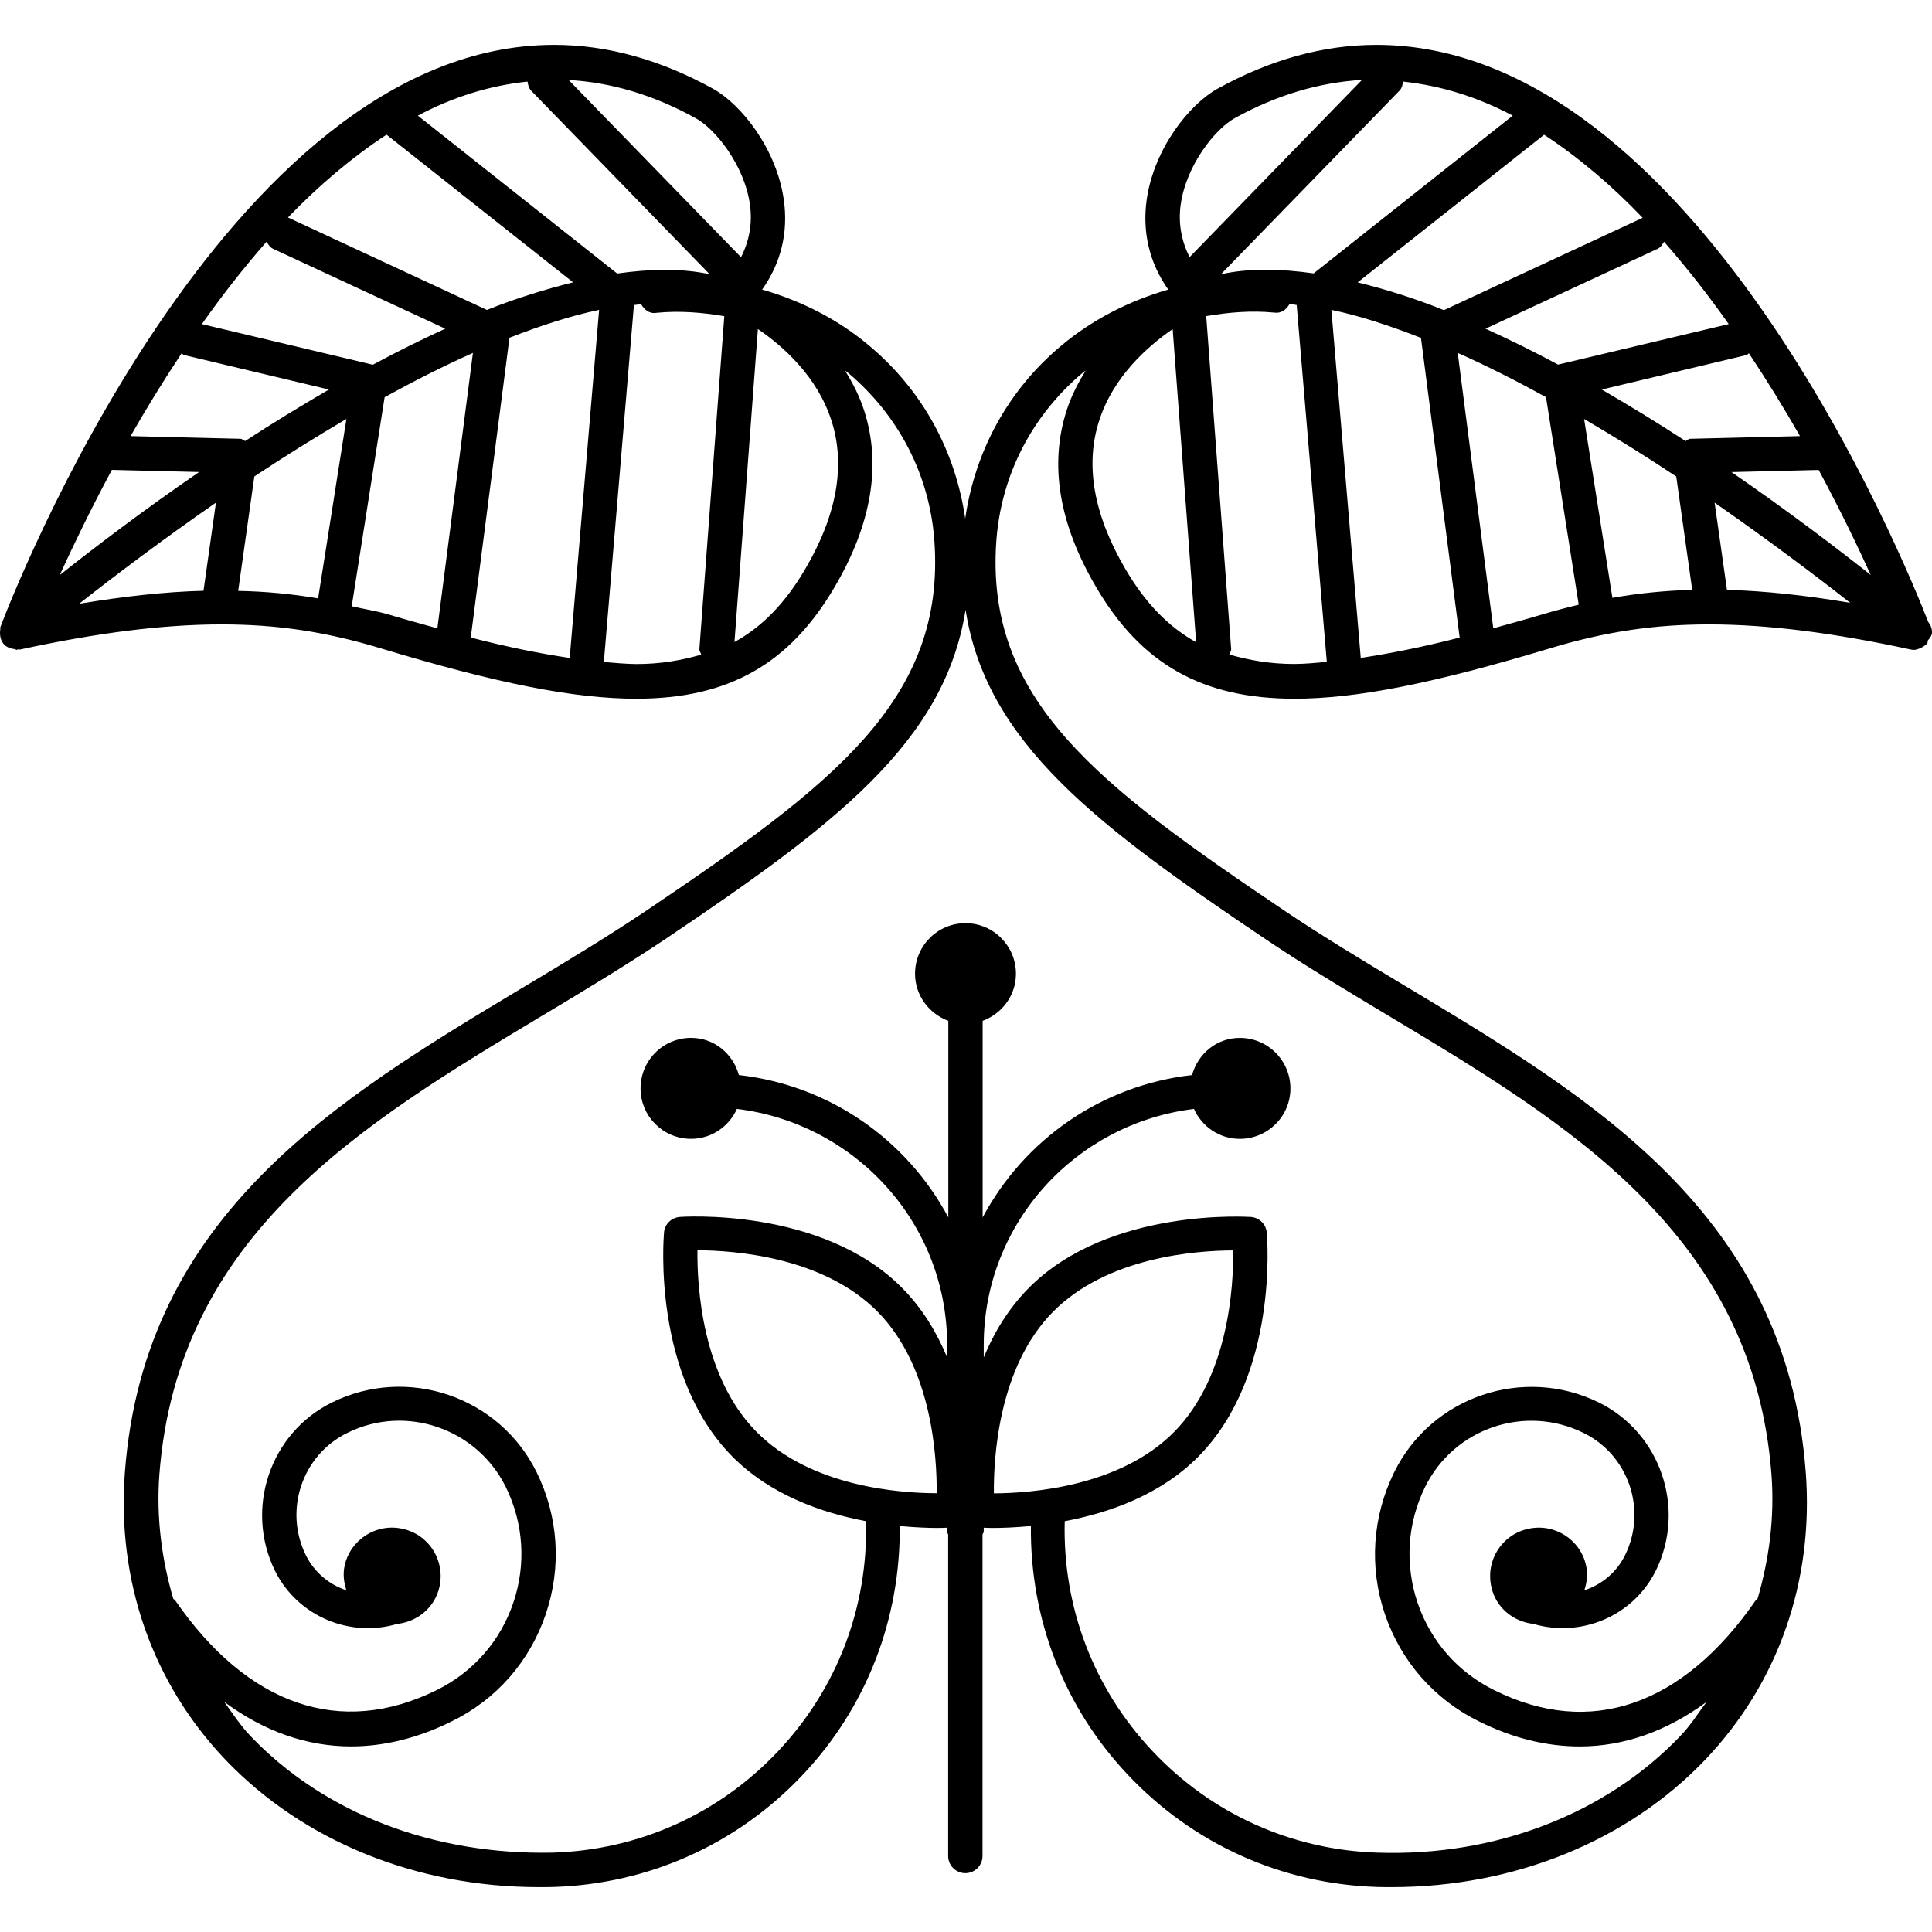 <?xml version="1.0" encoding="iso-8859-1"?>
<!-- Uploaded to: SVG Repo, www.svgrepo.com, Generator: SVG Repo Mixer Tools -->
<!DOCTYPE svg PUBLIC "-//W3C//DTD SVG 1.1//EN" "http://www.w3.org/Graphics/SVG/1.1/DTD/svg11.dtd">
<svg fill="#000000" version="1.1" id="Capa_1" xmlns="http://www.w3.org/2000/svg" xmlns:xlink="http://www.w3.org/1999/xlink" 
	 width="800px" height="800px" viewBox="0 0 151.902 151.902"
	 xml:space="preserve">
<g>
	<path d="M151.58,50.351c0.147-0.187,0.322-0.377,0.322-0.63c0-0.319-0.111-0.599-0.301-0.831
		c-1.793-4.63-18.357-45.362-43.385-45.362c-4.161,0-8.343,1.163-12.461,3.43c-2.289,1.263-5.042,4.778-5.601,8.765
		c-0.354,2.565,0.232,4.968,1.698,7.045c-3.069,0.886-5.97,2.354-8.448,4.44c-4.171,3.499-6.747,8.287-7.515,13.563
		c-0.765-5.276-3.335-10.049-7.515-13.563c-2.473-2.102-5.374-3.554-8.451-4.44c1.474-2.078,2.067-4.48,1.706-7.045
		c-0.562-3.986-3.307-7.501-5.601-8.765c-4.111-2.268-8.3-3.43-12.458-3.43c-25.969,0-42.82,43.865-43.529,45.745
		c-0.032,0.076-0.005,0.155-0.021,0.242C0.005,49.602,0,49.661,0,49.758c0,0.308,0.077,0.611,0.28,0.864l0,0l0,0l0,0
		C0.512,50.897,0.841,51,1.187,51.044c0.045,0,0.071,0.053,0.114,0.053c0.039,0,0.071-0.042,0.113-0.042
		c0.061-0.011,0.113,0.021,0.174,0.011c6.123-1.329,11.301-1.973,15.839-1.973c4.358,0,8.192,0.578,12.435,1.859
		c9.258,2.797,15.293,3.984,20.176,3.984c7.219,0,12.037-2.71,15.604-8.817c2.9-4.947,3.673-9.606,2.292-13.867
		c-0.375-1.152-0.902-2.162-1.493-3.111c0.061,0.053,0.137,0.087,0.195,0.135c4.023,3.375,6.449,8.068,6.826,13.215
		c0.918,12.559-8.047,19.266-22.739,29.17c-3.008,2.014-6.157,3.916-9.484,5.906c-14.692,8.817-29.887,17.909-31.421,38.19
		c-0.644,8.554,2.165,16.58,7.91,22.603c6.114,6.407,15.04,10.014,24.624,10.014c0.38,0,0.762,0,1.147-0.011
		c7.509-0.231,14.481-3.364,19.638-8.843c5.018-5.321,7.668-12.261,7.604-19.538c1.187,0.11,2.223,0.152,2.979,0.152
		c0.313,0,0.524-0.01,0.73-0.021v0.321c0,0.084,0.079,0.132,0.098,0.222v6.392v18.879c0,0.743,0.604,1.35,1.35,1.35
		c0.743,0,1.351-0.606,1.351-1.35v-18.879v-6.392c0.016-0.09,0.095-0.138,0.095-0.222v-0.321c0.211,0.011,0.416,0.021,0.73,0.021
		c0.757,0,1.793-0.042,2.979-0.152c-0.074,7.287,2.584,14.217,7.604,19.538c5.158,5.479,12.129,8.611,19.639,8.843
		c0.38,0.011,0.77,0.011,1.149,0.011c9.577,0,18.51-3.606,24.622-10.014c5.742-6.012,8.554-14.049,7.91-22.603
		c-1.529-20.281-16.732-29.373-31.414-38.19c-3.333-1.991-6.476-3.892-9.487-5.906c-14.702-9.904-23.656-16.611-22.738-29.17
		c0.385-5.147,2.8-9.84,6.829-13.215c0.053-0.053,0.132-0.087,0.189-0.135c-0.58,0.949-1.118,1.959-1.487,3.111
		c-1.382,4.261-0.611,8.92,2.289,13.867c3.564,6.106,8.385,8.817,15.609,8.817l0,0c4.883,0,10.916-1.192,20.176-3.984
		c4.24-1.276,8.079-1.859,12.435-1.859c4.535,0,9.714,0.644,15.842,1.973c0.09,0.021,0.189,0.031,0.269,0.021
		c0.011,0,0.011,0.01,0.011,0.01l0,0c0.011-0.01,0.021,0,0.032,0c0.332-0.053,0.675-0.211,0.938-0.453
		c0.021-0.011,0.047-0.011,0.058-0.021C151.569,50.52,151.548,50.422,151.58,50.351z M8.796,36.944l6.858,0.168
		c-4.438,3.045-8.245,5.951-10.956,8.1C5.724,42.96,7.095,40.11,8.796,36.944z M14.278,27.781c0.074,0.032,0.108,0.113,0.195,0.135
		l11.393,2.71c-2.257,1.318-4.477,2.668-6.589,4.05C19.143,34.624,19.04,34.5,18.89,34.5l-8.625-0.211
		C11.475,32.171,12.825,29.972,14.278,27.781z M16.978,39.52L16,46.449c-2.969,0.074-6.235,0.433-9.779,1.021
		C8.857,45.394,12.63,42.534,16.978,39.52z M19.997,37.463c2.31-1.54,4.756-3.056,7.24-4.525l-2.225,14.109
		c-2.041-0.346-4.143-0.551-6.286-0.588L19.997,37.463z M29.315,28.677l-13.444-3.195c1.577-2.236,3.272-4.409,5.086-6.476
		c0.135,0.211,0.259,0.432,0.504,0.551l13.547,6.286C33.107,26.715,31.206,27.657,29.315,28.677z M47.105,24.364L44.792,51.73
		c-2.272-0.335-4.796-0.833-7.786-1.605c0-0.021,0.011-0.021,0.011-0.032l3.04-23.538C42.488,25.611,44.864,24.828,47.105,24.364z
		 M48.524,21.505L32.854,9.092c2.732-1.458,5.622-2.365,8.62-2.679c0.047,0.253,0.09,0.507,0.279,0.707l14.041,14.441
		C53.578,21.083,51.116,21.139,48.524,21.505z M58.962,16.074c0.211,1.495-0.053,2.877-0.701,4.147L44.711,6.289
		c3.328,0.187,6.692,1.17,10.012,3.019C56.215,10.128,58.514,12.941,58.962,16.074z M30.391,10.587l14.665,11.609
		c-2.207,0.562-4.458,1.242-6.771,2.172L22.642,17.1C25.046,14.6,27.649,12.39,30.391,10.587z M27.654,47.665l2.587-16.435
		c2.315-1.273,4.638-2.455,6.942-3.48l-2.795,21.652c-1.226-0.345-2.394-0.654-3.744-1.062
		C29.613,48.031,28.648,47.896,27.654,47.665z M47.477,52.049l2.365-28.065c0.185-0.011,0.382-0.053,0.562-0.074
		c0.253,0.44,0.654,0.781,1.205,0.686c1.793-0.179,3.578-0.034,5.339,0.264l-1.959,26.167c-0.011,0.169,0.103,0.288,0.145,0.443
		c-1.529,0.443-3.174,0.741-5.097,0.741C49.254,52.205,48.357,52.123,47.477,52.049z M63.316,44.73
		c-1.562,2.668-3.365,4.538-5.569,5.748L59.59,25.87c1.986,1.36,4.654,3.715,5.777,7.182C66.5,36.545,65.81,40.482,63.316,44.73z
		 M59.458,112.556c-4.271-4.34-4.654-11.433-4.622-14.254c2.89,0.011,9.904,0.507,14.175,4.842
		c4.276,4.34,4.661,11.433,4.635,14.259C70.746,117.398,63.729,116.902,59.458,112.556z M78.142,117.414
		c-0.026-2.816,0.358-9.92,4.63-14.254c4.282-4.351,11.296-4.836,14.186-4.847c0.031,2.811-0.348,9.903-4.63,14.26
		C88.056,116.902,81.042,117.398,78.142,117.414z M99.563,73.881c3.059,2.057,6.396,4.05,9.598,5.975
		c14.101,8.448,28.688,17.207,30.121,36.086c0.254,3.396-0.189,6.661-1.097,9.767c-0.031,0.048-0.105,0.048-0.126,0.09
		c-5.728,8.311-13.016,10.853-20.566,7.093c-2.858-1.403-5-3.839-6.033-6.86c-1.018-3.033-0.822-6.26,0.591-9.129
		c2.278-4.614,7.857-6.508,12.456-4.24c3.543,1.74,5.01,6.055,3.264,9.608c-0.675,1.371-1.851,2.32-3.201,2.764
		c0.19-0.606,0.29-1.25,0.138-1.925c-0.433-2.057-2.479-3.364-4.535-2.911c-2.078,0.443-3.375,2.468-2.922,4.546
		c0.338,1.635,1.72,2.753,3.302,2.932c3.733,1.098,7.847-0.58,9.64-4.197c2.389-4.873,0.38-10.821-4.493-13.215
		c-5.928-2.9-13.136-0.475-16.079,5.479c-1.724,3.507-1.987,7.488-0.728,11.186c1.261,3.701,3.892,6.697,7.404,8.421
		c2.652,1.318,5.311,1.962,7.91,1.962c3.485,0,6.86-1.207,9.972-3.502c-0.675,0.907-1.276,1.862-2.072,2.689
		c-5.832,6.097-14.471,9.461-23.735,9.166c-6.793-0.201-13.1-3.032-17.762-7.989c-4.63-4.915-7.071-11.333-6.897-18.072
		c3.47-0.654,7.53-2.057,10.536-5.11c6.275-6.375,5.39-17.133,5.348-17.587c-0.053-0.653-0.58-1.171-1.234-1.224
		c0,0.011-11.158-0.822-17.5,5.606c-1.587,1.618-2.718,3.491-3.517,5.437v-0.986c0-9.571,7.248-17.423,16.529-18.552
		c0.622,1.382,1.993,2.353,3.607,2.353c2.193,0,3.976-1.772,3.976-3.961c0-2.204-1.782-3.977-3.976-3.977
		c-1.825,0-3.286,1.24-3.761,2.922c-7.161,0.812-13.204,5.104-16.461,11.19V80.262c1.521-0.564,2.618-1.991,2.618-3.702
		c0-2.193-1.776-3.976-3.968-3.976c-2.199,0-3.966,1.783-3.966,3.976c0,1.693,1.097,3.138,2.616,3.702v15.451
		c-3.256-6.086-9.305-10.378-16.466-11.19c-0.469-1.682-1.938-2.922-3.757-2.922c-2.199,0-3.974,1.772-3.974,3.977
		c0,2.188,1.775,3.961,3.974,3.961c1.608,0,2.979-0.971,3.602-2.353c9.281,1.129,16.529,8.965,16.529,18.552v0.986
		c-0.799-1.93-1.928-3.828-3.515-5.437c-6.347-6.439-17.503-5.606-17.503-5.606c-0.659,0.053-1.189,0.56-1.242,1.224
		c-0.037,0.454-0.928,11.212,5.345,17.587c3.014,3.054,7.074,4.456,10.537,5.11c0.174,6.739-2.263,13.157-6.9,18.072
		c-4.662,4.957-10.969,7.788-17.756,7.989c-9.374,0.185-17.911-3.069-23.738-9.166c-0.794-0.827-1.405-1.782-2.067-2.689
		c3.104,2.305,6.473,3.502,9.967,3.502c2.592,0,5.25-0.644,7.905-1.962c3.517-1.714,6.146-4.714,7.403-8.421
		c1.263-3.713,1.01-7.679-0.722-11.196c-2.937-5.933-10.146-8.39-16.071-5.468c-4.875,2.394-6.89,8.342-4.493,13.236
		c1.783,3.586,5.891,5.289,9.624,4.176c1.582-0.168,2.964-1.297,3.314-2.932c0.454-2.078-0.846-4.103-2.921-4.546
		c-2.057-0.453-4.097,0.854-4.541,2.911c-0.147,0.664-0.055,1.318,0.14,1.925c-1.345-0.443-2.521-1.403-3.19-2.764
		c-1.745-3.554-0.282-7.868,3.262-9.608c4.577-2.277,10.173-0.363,12.456,4.24c1.411,2.869,1.616,6.106,0.591,9.129
		c-1.028,3.021-3.172,5.457-6.044,6.865c-7.538,3.713-14.834,1.213-20.558-7.098c-0.032-0.042-0.098-0.042-0.129-0.095
		c-0.901-3.091-1.345-6.36-1.092-9.767c1.427-18.879,16.013-27.622,30.122-36.092c3.214-1.919,6.534-3.929,9.601-5.969
		c13.247-8.922,22.017-15.451,23.664-25.932C77.543,58.43,86.305,64.958,99.563,73.881z M95.998,21.561L110.041,7.12
		c0.19-0.2,0.232-0.454,0.274-0.707c3.001,0.319,5.891,1.227,8.622,2.679l-15.651,12.403C100.68,21.128,98.212,21.073,95.998,21.561
		z M111.723,26.565l3.037,23.527c0,0.021,0.011,0.021,0.011,0.032c-2.984,0.772-5.516,1.255-7.783,1.605l-2.31-27.366
		C106.924,24.828,109.308,25.622,111.723,26.565z M130.834,19.006c1.813,2.067,3.512,4.24,5.083,6.476l-13.415,3.185
		c-1.898-1.02-3.797-1.961-5.706-2.823l13.542-6.286C130.581,19.438,130.703,19.217,130.834,19.006z M141.523,34.289l-8.622,0.211
		c-0.142,0-0.242,0.124-0.374,0.177c-2.114-1.382-4.329-2.732-6.587-4.05l11.37-2.71c0.095-0.021,0.126-0.113,0.2-0.135
		C138.965,29.972,140.316,32.171,141.523,34.289z M131.793,37.463l1.256,8.91c-2.136,0.065-4.219,0.266-6.275,0.633l-2.226-14.067
		C127.038,34.407,129.484,35.923,131.793,37.463z M134.81,39.52c4.293,2.988,8.026,5.801,10.663,7.878
		c-3.538-0.599-6.729-0.938-9.692-1.021L134.81,39.52z M136.139,37.118l6.855-0.169c1.698,3.167,3.069,6.001,4.092,8.258
		C144.376,43.063,140.58,40.173,136.139,37.118z M129.152,17.126l-15.625,7.259c-2.32-0.941-4.577-1.637-6.782-2.183l14.66-11.609
		C124.137,12.39,126.742,14.6,129.152,17.126z M92.833,16.074c0.443-3.132,2.742-5.951,4.24-6.781
		c3.322-1.838,6.676-2.816,10.009-3.009L93.53,20.216C92.892,18.951,92.623,17.569,92.833,16.074z M88.478,44.73
		c-2.489-4.248-3.186-8.174-2.057-11.652c1.107-3.462,3.797-5.833,5.779-7.204l1.846,24.619
		C91.842,49.268,90.039,47.398,88.478,44.73z M101.746,52.205c-1.919,0-3.564-0.309-5.094-0.741
		c0.042-0.156,0.158-0.285,0.147-0.443l-1.962-26.167c1.762-0.298,3.544-0.453,5.337-0.276c0.569,0.087,0.971-0.243,1.213-0.675
		c0.189,0.013,0.369,0.055,0.564,0.077l2.367,28.055C103.433,52.123,102.537,52.205,101.746,52.205L101.746,52.205z M121.152,48.339
		c-1.35,0.409-2.531,0.717-3.744,1.062l-2.795-21.652c2.3,1.021,4.63,2.201,6.94,3.48l2.573,16.315
		C123.135,47.778,122.16,48.042,121.152,48.339z"/>
</g>
</svg>